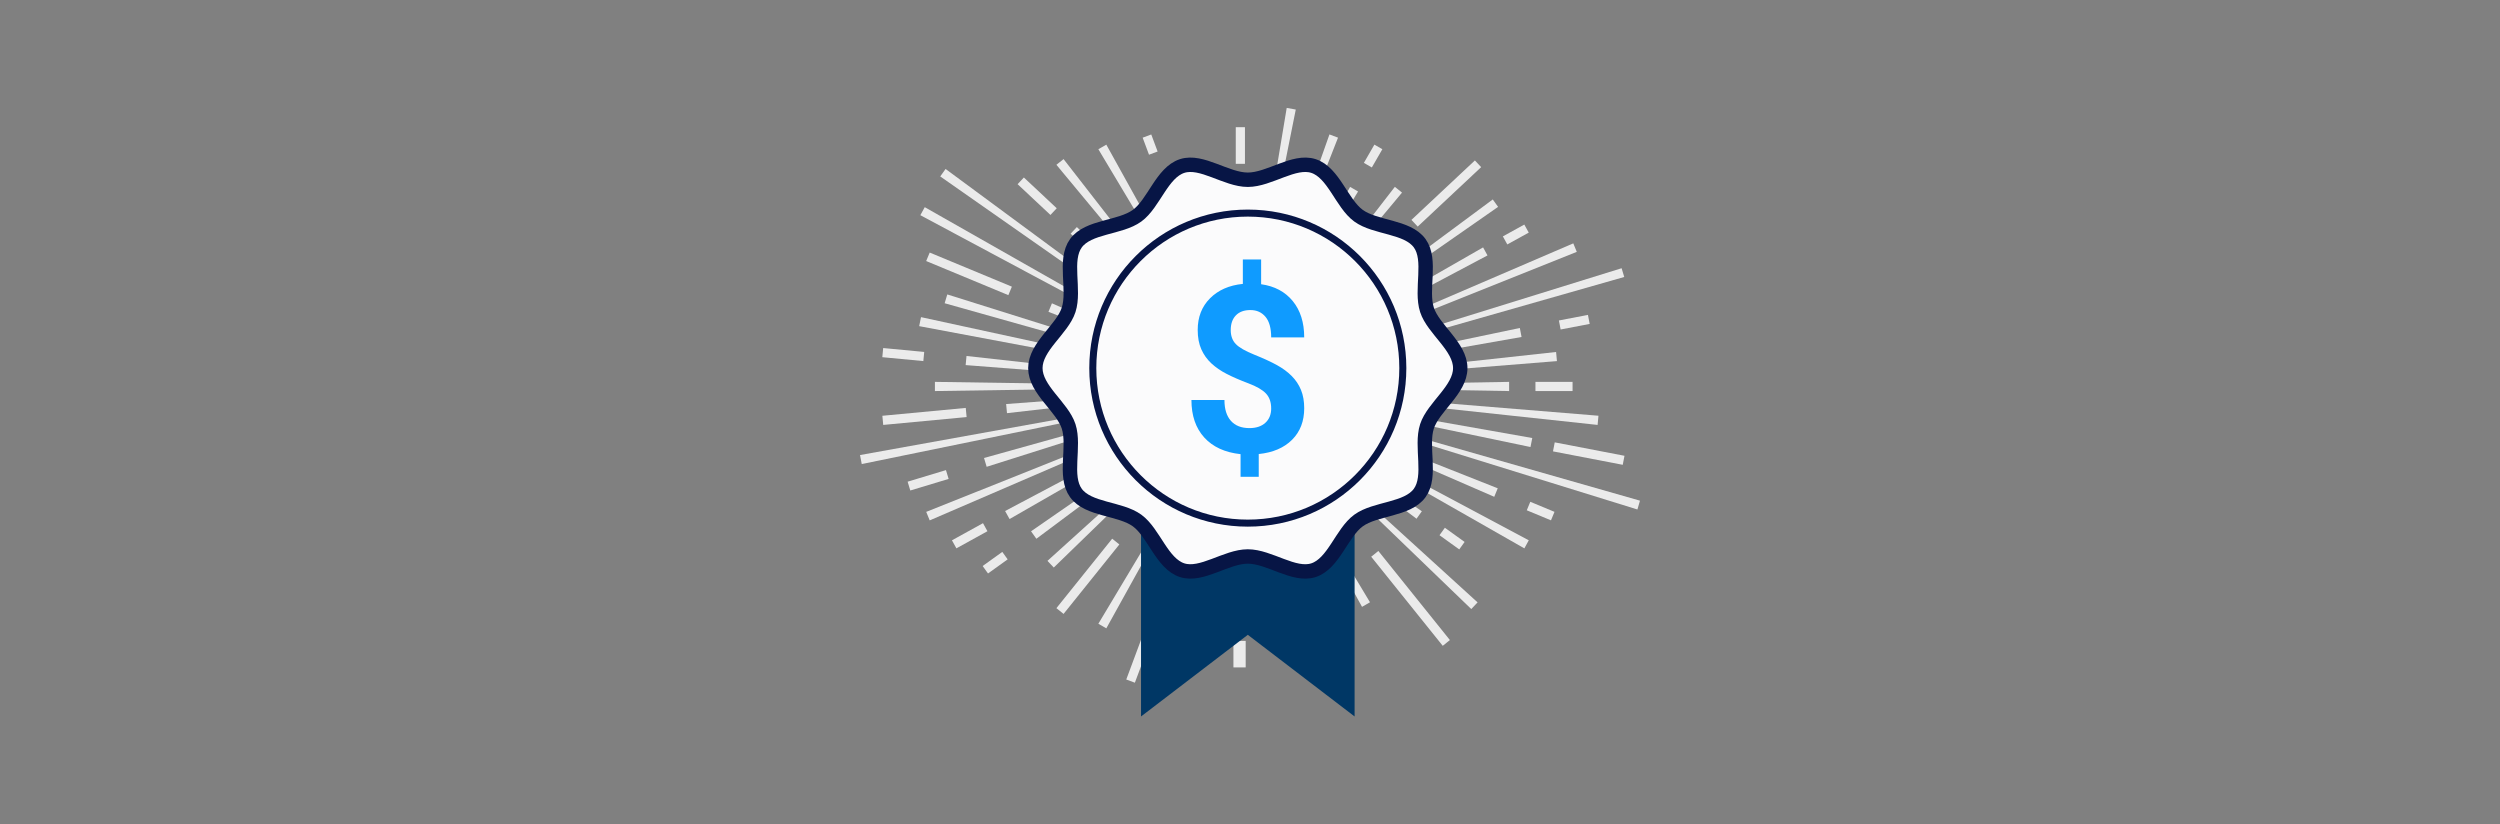 <?xml version="1.0" encoding="UTF-8"?><svg id="uuid-80b9d7f7-3c89-4b1b-a54e-d30fd05a65cc" xmlns="http://www.w3.org/2000/svg" viewBox="0 0 558 184"><rect x="0" y="0" width="558" height="184" fill="#808080" stroke="none"/><rect x="275.303" y="143.048" width="2.733" height="5.918" style="fill:#ebebeb;"/><rect x="275.822" y="28.39" width="2.05" height="8.173" style="fill:#ebebeb;"/><polygon points="276.847 86.259 275.822 44.531 277.872 44.531 276.847 86.259" style="fill:#ebebeb;"/><polygon points="276.847 86.259 266.747 36.754 268.756 36.385 276.847 86.259" style="fill:#ebebeb;"/><rect x="255.686" y="30.244" width="2.05" height="4.059" transform="translate(4.892 91.682) rotate(-20.44)" style="fill:#ebebeb;"/><polygon points="276.847 86.259 258.888 41.005 260.801 40.281 276.847 86.259" style="fill:#ebebeb;"/><polygon points="276.847 86.259 245.152 33.31 246.929 32.285 276.847 86.259" style="fill:#ebebeb;"/><polygon points="276.847 86.259 235.79 36.782 237.389 35.511 276.847 86.259" style="fill:#ebebeb;"/><rect x="230.47" y="38.773" width="2.05" height="10.046" transform="translate(41.27 182.801) rotate(-46.87)" style="fill:#ebebeb;"/><polygon points="276.847 86.259 238.96 52.172 240.355 50.682 276.847 86.259" style="fill:#ebebeb;"/><polygon points="276.847 86.259 209.862 39.379 211.051 37.711 276.847 86.259" style="fill:#ebebeb;"/><polygon points="276.847 86.259 205.42 48.03 206.404 46.24 276.847 86.259" style="fill:#ebebeb;"/><rect x="215.263" y="51.195" width="2.05" height="19.859" transform="translate(76.923 237.46) rotate(-67.46)" style="fill:#ebebeb;"/><polygon points="276.847 86.259 234.013 69.598 234.792 67.698 276.847 86.259" style="fill:#ebebeb;"/><polygon points="276.847 86.259 210.846 67.684 211.434 65.716 276.847 86.259" style="fill:#ebebeb;"/><polygon points="276.847 86.259 205.16 72.796 205.57 70.787 276.847 86.259" style="fill:#ebebeb;"/><rect x="200.583" y="74.538" width="2.05" height="9.198" transform="translate(103.815 272.386) rotate(-84.59)" style="fill:#ebebeb;"/><polygon points="276.847 86.259 215.534 81.489 215.725 79.452 276.847 86.259" style="fill:#ebebeb;"/><polygon points="276.847 86.259 208.673 87.284 208.673 85.234 276.847 86.259" style="fill:#ebebeb;"/><rect x="196.997" y="91.92" width="18.697" height="2.05" transform="translate(-7.806 19.757) rotate(-5.38)" style="fill:#ebebeb;"/><polygon points="276.847 86.259 224.76 92.218 224.568 90.181 276.847 86.259" style="fill:#ebebeb;"/><polygon points="276.847 86.259 192.34 103.576 191.957 101.567 276.847 86.259" style="fill:#ebebeb;"/><rect x="202.689" y="106.176" width="8.937" height="2.056" transform="translate(-22.15 64.485) rotate(-16.809)" style="fill:#ebebeb;"/><polygon points="276.847 86.259 220.222 104.191 219.634 102.223 276.847 86.259" style="fill:#ebebeb;"/><polygon points="276.847 86.259 207.511 116.15 206.732 114.25 276.847 86.259" style="fill:#ebebeb;"/><rect x="212.48" y="118.557" width="7.914" height="2.05" transform="translate(-30.838 119.493) rotate(-28.9)" style="fill:#ebebeb;"/><polygon points="276.847 86.259 225.334 115.85 224.336 114.059 276.847 86.259" style="fill:#ebebeb;"/><rect x="219.419" y="124.566" width="5.399" height="2.05" transform="translate(-31.557 153.127) rotate(-35.68)" style="fill:#ebebeb;"/><polygon points="276.847 86.259 231.32 120.251 230.131 118.583 276.847 86.259" style="fill:#ebebeb;"/><polygon points="276.847 86.259 235.202 126.674 233.794 125.184 276.847 86.259" style="fill:#ebebeb;"/><rect x="232.872" y="127.607" width="19.887" height="2.05" transform="translate(-9.525 237.398) rotate(-51.23)" style="fill:#ebebeb;"/><polygon points="276.847 86.259 253.148 117.408 251.548 116.136 276.847 86.259" style="fill:#ebebeb;"/><polygon points="276.847 86.259 246.929 140.246 245.152 139.221 276.847 86.259" style="fill:#ebebeb;"/><rect x="245.247" y="140.784" width="21.8" height="2.05" transform="translate(33.879 332.382) rotate(-69.58)" style="fill:#ebebeb;"/><polygon points="276.847 86.259 263.439 125.157 261.526 124.433 276.847 86.259" style="fill:#ebebeb;"/><polygon points="276.847 86.259 267.348 143.827 265.339 143.458 276.847 86.259" style="fill:#ebebeb;"/><polygon points="276.847 86.259 277.872 132.811 275.822 132.811 276.847 86.259" style="fill:#ebebeb;"/><polygon points="276.847 86.259 286.729 134.492 284.706 134.861 276.847 86.259" style="fill:#ebebeb;"/><rect x="293.438" y="124.282" width="2.05" height="18.451" transform="translate(-28.088 111.297) rotate(-20.45)" style="fill:#ebebeb;"/><polygon points="276.847 86.259 290.201 119.157 288.287 119.868 276.847 86.259" style="fill:#ebebeb;"/><polygon points="276.847 86.259 305.782 134.424 304.005 135.449 276.847 86.259" style="fill:#ebebeb;"/><rect x="313.81" y="120.809" width="2.05" height="25.504" transform="translate(-14.266 226.577) rotate(-38.77)" style="fill:#ebebeb;"/><polygon points="276.847 86.259 303.458 117.749 301.859 119.034 276.847 86.259" style="fill:#ebebeb;"/><polygon points="276.847 86.259 329.796 134.451 328.388 135.941 276.847 86.259" style="fill:#ebebeb;"/><rect x="323.073" y="117.498" width="2.05" height="5.426" transform="translate(37.319 313.208) rotate(-54.29)" style="fill:#ebebeb;"/><polygon points="276.847 86.259 317.358 114.114 316.169 115.781 276.847 86.259" style="fill:#ebebeb;"/><polygon points="276.847 86.259 341.222 120.592 340.238 122.396 276.847 86.259" style="fill:#ebebeb;"/><rect x="342.845" y="111.146" width="2.05" height="5.85" transform="translate(106.698 387.947) rotate(-67.46)" style="fill:#ebebeb;"/><polygon points="276.847 86.259 334.293 108.988 333.514 110.888 276.847 86.259" style="fill:#ebebeb;"/><polygon points="276.847 86.259 366.043 111.749 365.469 113.717 276.847 86.259" style="fill:#ebebeb;"/><rect x="353.581" y="93.313" width="2.05" height="15.855" transform="translate(188.138 430.304) rotate(-79.1)" style="fill:#ebebeb;"/><polygon points="276.847 86.259 342.001 97.767 341.605 99.776 276.847 86.259" style="fill:#ebebeb;"/><polygon points="276.847 86.259 356.776 92.792 356.585 94.842 276.847 86.259" style="fill:#ebebeb;"/><rect x="342.712" y="85.234" width="8.283" height="2.05" style="fill:#ebebeb;"/><polygon points="276.847 86.259 336.835 85.234 336.835 87.284 276.847 86.259" style="fill:#ebebeb;"/><polygon points="276.847 86.259 347.318 78.564 347.509 80.6 276.847 86.259" style="fill:#ebebeb;"/><rect x="348.08" y="70.888" width="6.601" height="2.05" transform="translate(-7.258 67.617) rotate(-10.88)" style="fill:#ebebeb;"/><polygon points="276.847 86.259 339.227 73.206 339.61 75.215 276.847 86.259" style="fill:#ebebeb;"/><polygon points="276.847 86.259 361.943 59.867 362.53 61.821 276.847 86.259" style="fill:#ebebeb;"/><polygon points="276.847 86.259 351.159 54.317 351.938 56.217 276.847 86.259" style="fill:#ebebeb;"/><rect x="335.594" y="51.315" width="5.467" height="2.05" transform="translate(16.818 169.97) rotate(-28.89)" style="fill:#ebebeb;"/><polygon points="276.847 86.259 331.026 55.219 332.01 57.01 276.847 86.259" style="fill:#ebebeb;"/><polygon points="276.847 86.259 333.186 44.518 334.375 46.172 276.847 86.259" style="fill:#ebebeb;"/><rect x="313.112" y="42.167" width="19.408" height="2.05" transform="translate(57.695 232.365) rotate(-43.13)" style="fill:#ebebeb;"/><polygon points="276.847 86.259 309.404 54.372 310.798 55.862 276.847 86.259" style="fill:#ebebeb;"/><polygon points="276.847 86.259 311.331 41.702 312.93 42.987 276.847 86.259" style="fill:#ebebeb;"/><rect x="304.13" y="33.804" width="4.702" height="2.05" transform="translate(123.207 282.93) rotate(-60.03)" style="fill:#ebebeb;"/><polygon points="276.847 86.259 301.34 41.716 303.117 42.741 276.847 86.259" style="fill:#ebebeb;"/><polygon points="276.847 86.259 296.734 30.003 298.647 30.727 276.847 86.259" style="fill:#ebebeb;"/><polygon points="276.847 86.259 287.194 24.084 289.217 24.453 276.847 86.259" style="fill:#ebebeb;"/><polygon points="302.346 159.916 278.511 141.692 254.677 159.916 254.677 107.232 302.346 107.232 302.346 159.916" style="fill:#003765;"/><path d="M325.928,82.162c0,4.825-6.008,8.642-7.422,12.996-1.465,4.513,1.101,11.122-1.632,14.878-2.761,3.794-9.858,3.382-13.652,6.143-3.756,2.733-5.542,9.626-10.055,11.091-4.354,1.414-9.831-3.066-14.656-3.066s-10.302,4.48-14.656,3.066c-4.513-1.465-6.299-8.358-10.055-11.091-3.794-2.761-10.891-2.349-13.652-6.143-2.733-3.756-.167-10.366-1.632-14.878-1.414-4.354-7.422-8.171-7.422-12.996s6.008-8.642,7.422-12.996c1.465-4.513-1.101-11.122,1.632-14.878,2.761-3.794,9.858-3.382,13.652-6.143,3.756-2.733,5.542-9.626,10.055-11.091,4.354-1.414,9.831,3.066,14.656,3.066s10.302-4.48,14.656-3.066c4.513,1.465,6.299,8.358,10.055,11.091,3.794,2.761,10.891,2.349,13.652,6.143,2.733,3.756.167,10.366,1.632,14.878,1.414,4.354,7.422,8.171,7.422,12.996Z" style="fill:#fbfbfc;"/><path d="M325.928,82.162c0,4.825-6.008,8.642-7.422,12.996-1.465,4.513,1.101,11.122-1.632,14.878-2.761,3.794-9.858,3.382-13.652,6.143-3.756,2.733-5.542,9.626-10.055,11.091-4.354,1.414-9.831-3.066-14.656-3.066s-10.302,4.48-14.656,3.066c-4.513-1.465-6.299-8.358-10.055-11.091-3.794-2.761-10.891-2.349-13.652-6.143-2.733-3.756-.167-10.366-1.632-14.878-1.414-4.354-7.422-8.171-7.422-12.996s6.008-8.642,7.422-12.996c1.465-4.513-1.101-11.122,1.632-14.878,2.761-3.794,9.858-3.382,13.652-6.143,3.756-2.733,5.542-9.626,10.055-11.091,4.354-1.414,9.831,3.066,14.656,3.066s10.302-4.48,14.656-3.066c4.513,1.465,6.299,8.358,10.055,11.091,3.794,2.761,10.891,2.349,13.652,6.143,2.733,3.756.167,10.366,1.632,14.878,1.414,4.354,7.422,8.171,7.422,12.996Z" style="fill:none; stroke:#071545; stroke-miterlimit:10; stroke-width:3.216px;"/><circle cx="278.511" cy="82.162" r="34.6" style="fill:none; stroke:#071545; stroke-miterlimit:10; stroke-width:1.57px;"/><path d="M283.726,91.165c0-1.395-.386-2.504-1.16-3.329s-2.087-1.586-3.94-2.282c-1.854-.697-3.452-1.391-4.796-2.079-1.343-.687-2.495-1.479-3.456-2.372-.961-.892-1.708-1.942-2.244-3.149-.535-1.208-.803-2.644-.803-4.311,0-2.872.918-5.228,2.755-7.065,1.835-1.835,4.275-2.907,7.32-3.213v-5.458h4.08v5.534c3.01.426,5.364,1.679,7.065,3.763,1.7,2.082,2.551,4.781,2.551,8.097h-7.372c0-2.039-.42-3.566-1.261-4.578-.842-1.01-1.969-1.518-3.38-1.518-1.395,0-2.475.396-3.239,1.187-.765.79-1.148,1.883-1.148,3.277,0,1.293.374,2.33,1.123,3.113.748.782,2.138,1.58,4.17,2.397,2.031.816,3.703,1.586,5.012,2.308,1.309.723,2.414,1.539,3.316,2.448.901.91,1.59,1.947,2.066,3.113.475,1.164.714,2.52.714,4.067,0,2.891-.902,5.237-2.704,7.039-1.802,1.803-4.285,2.866-7.447,3.189v5.075h-4.056v-5.049c-3.485-.375-6.184-1.611-8.097-3.711-1.913-2.101-2.87-4.893-2.87-8.378h7.37c0,2.023.48,3.574,1.442,4.654.96,1.08,2.341,1.619,4.144,1.619,1.496,0,2.678-.395,3.545-1.185.868-.791,1.3-1.858,1.3-3.201Z" style="fill:#0f9bff;"/></svg>
